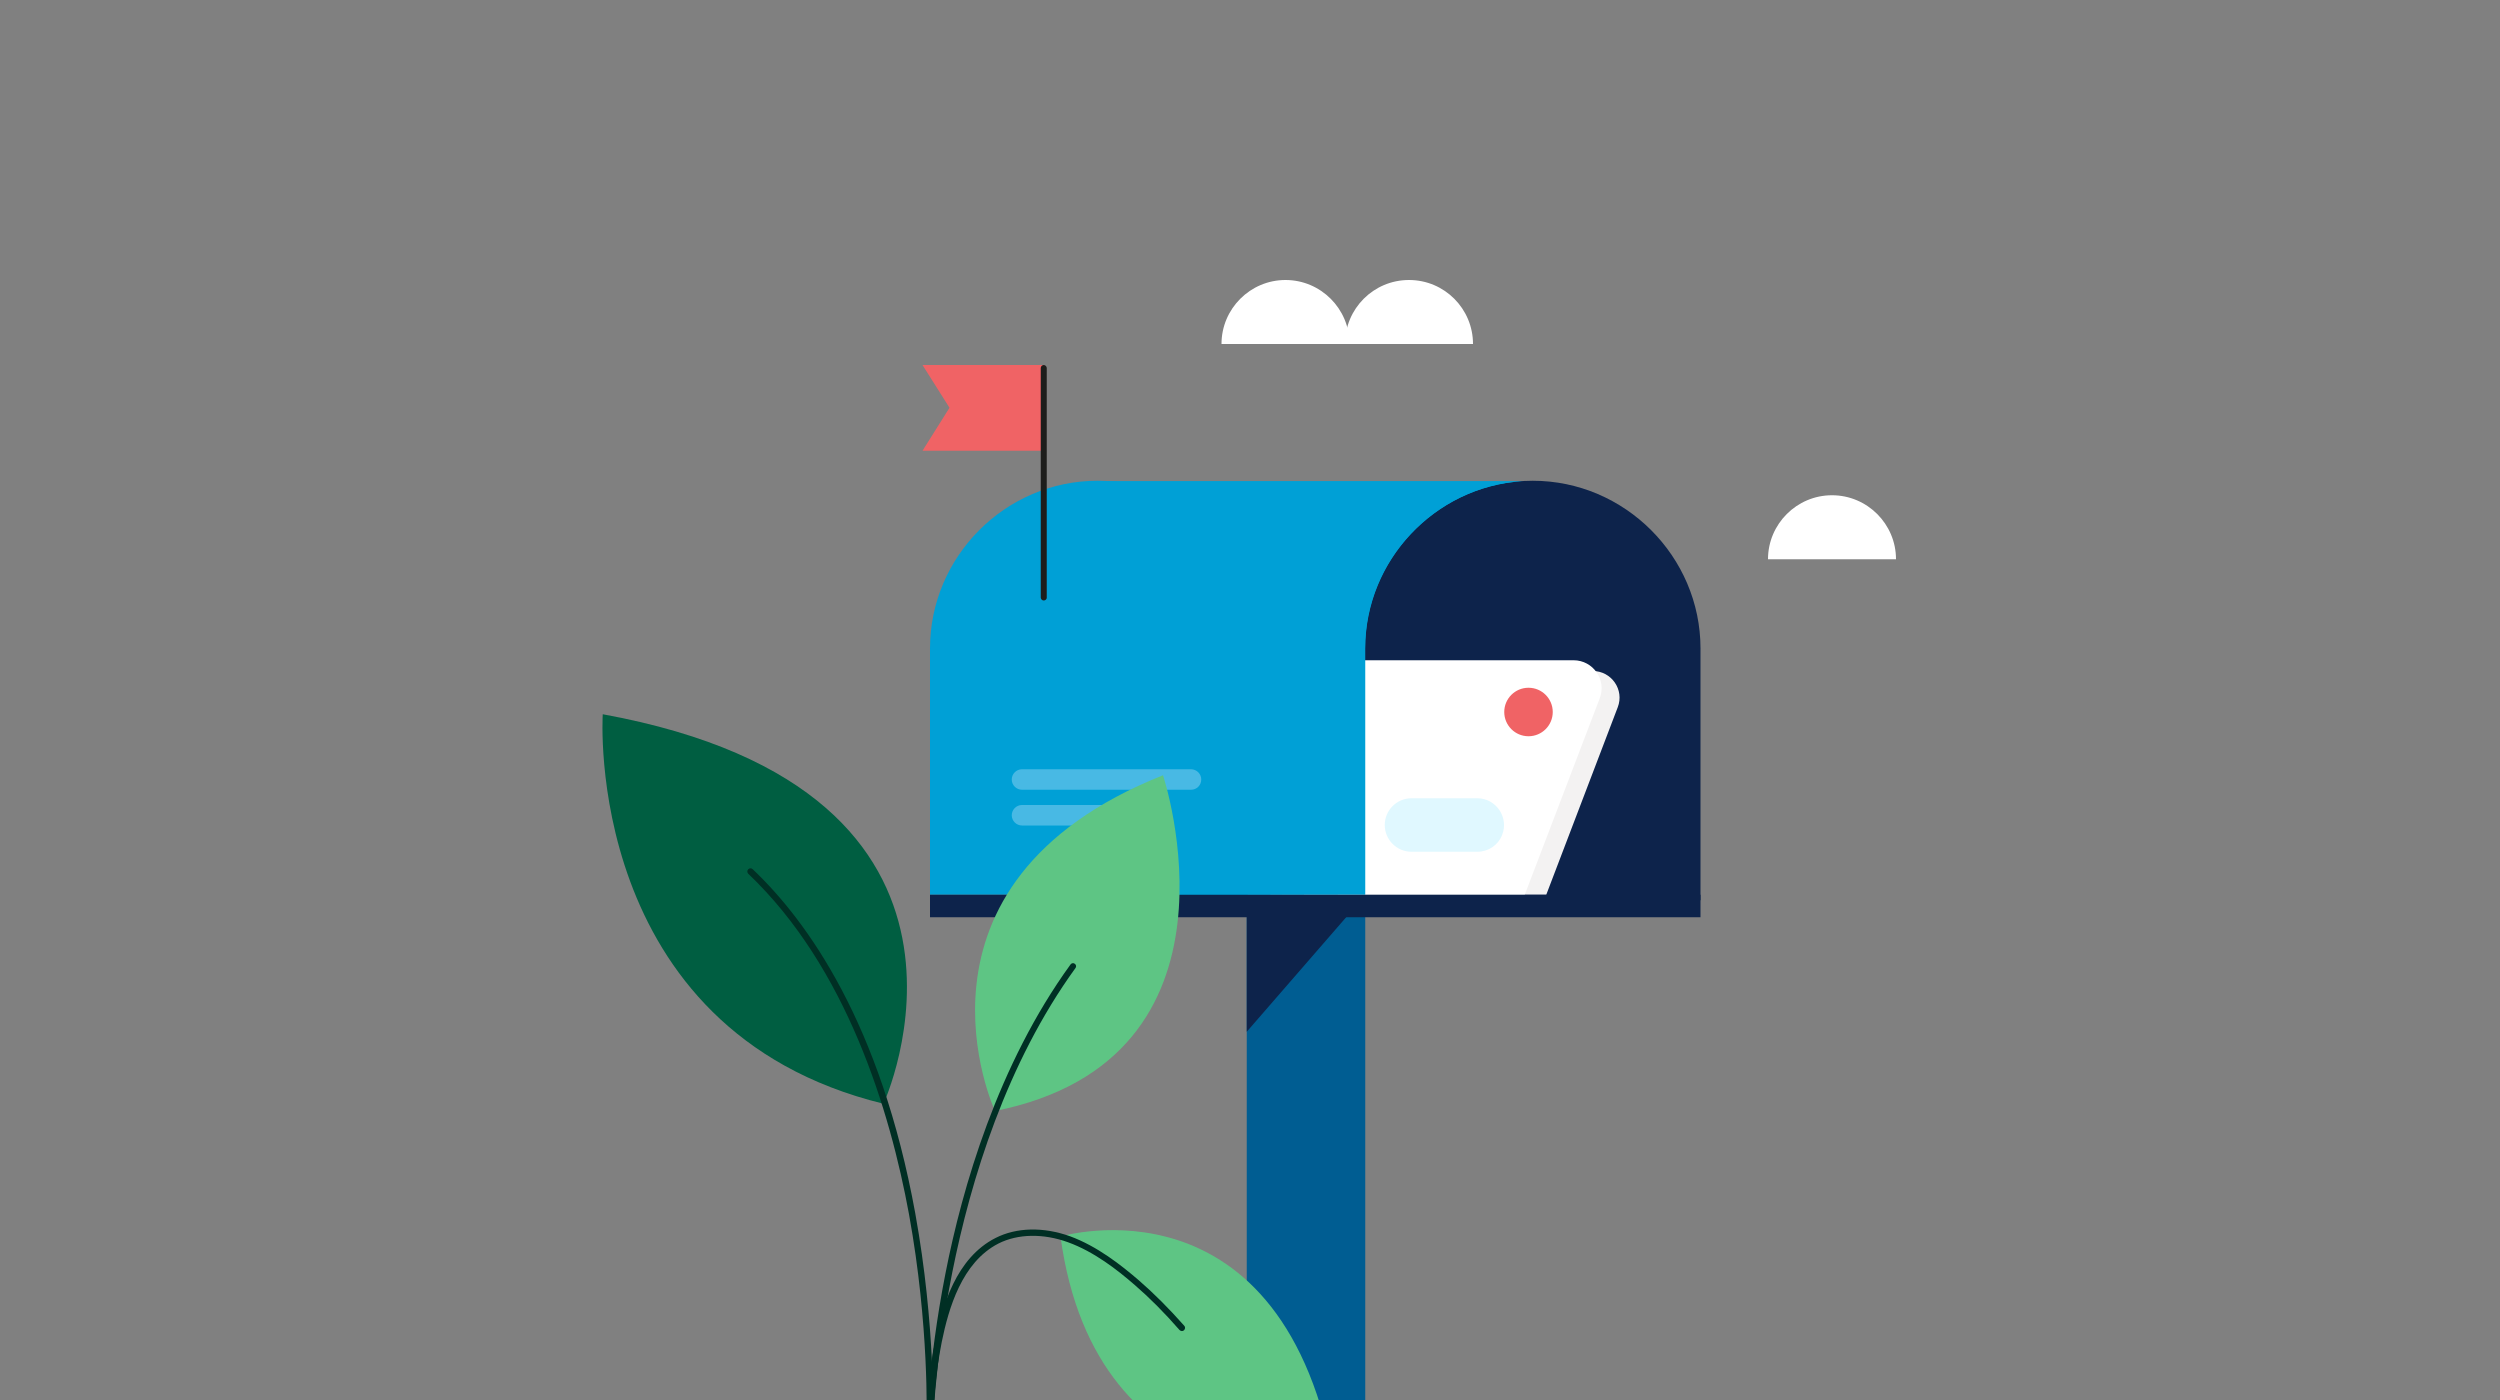 <svg width="1000" height="560" viewBox="0 0 1000 560" fill="none" xmlns="http://www.w3.org/2000/svg">
<rect x="0" y="0" width="1000" height="560" fill="#808080" stroke="none"/>
<g clip-path="url(#clip0)">
<g clip-path="url(#clip1)">
<path d="M437.4 358.1H614.3V192.5H437.4V358.1Z" fill="#00A0D6"/>
<path d="M546.1 360.101H680.2V259.401C680.2 222.601 649.9 192.301 613.1 192.301C576.3 192.301 546 222.601 546 259.401V360.101H546.1Z" fill="#0D234B"/>
<path d="M372 357.901H506.1V259.401C506.1 222.601 475.8 192.301 439 192.301C402.2 192.301 372 222.601 372 259.401V357.901Z" fill="#00A0D6"/>
<path d="M369 180.3H417.5V146H369L379.8 163.1L369 180.3Z" fill="#F06365"/>
<path d="M498.7 572.6H546.1V358.1H498.7V572.6Z" fill="#005D92"/>
<path d="M417.5 240.2C416.8 240.2 416.3 239.6 416.3 239V147.2C416.3 146.5 416.9 146 417.5 146C418.1 146 418.7 146.6 418.7 147.2V238.9C418.8 239.6 418.2 240.2 417.5 240.2Z" fill="#1D1D1B"/>
<path d="M546.1 358.1L498.7 412.7V358.1H546.1Z" fill="#0D234B"/>
<path d="M512.8 357.9H618.5L647.1 282.9C649.8 275.9 644.6 268.4 637.1 268.4H512.8V357.9Z" fill="#F3F2F2"/>
<path d="M499.1 357.9H609.9L639.9 279.3C642.7 272 637.3 264.1 629.4 264.1H499.1V357.9Z" fill="white"/>
<path d="M546.1 357.9V259.4C546.1 224.1 574 194.8 608.7 192.5H437.4V358.1L538.5 357.9H546.1Z" fill="#00A0D6"/>
<path d="M476.4 315.899H408.8C406.6 315.899 404.7 314.099 404.7 311.799C404.7 309.599 406.5 307.699 408.8 307.699H476.4C478.6 307.699 480.5 309.499 480.5 311.799C480.5 314.099 478.7 315.899 476.4 315.899Z" fill="#48B9E4"/>
<path d="M440.7 330.2H408.8C406.6 330.2 404.7 328.4 404.7 326.1C404.7 323.9 406.5 322 408.8 322H440.7C442.9 322 444.8 323.8 444.8 326.1C444.8 328.4 443 330.2 440.7 330.2Z" fill="#48B9E4"/>
<path d="M680.2 357.9H372V366.9H680.2V357.9Z" fill="#0D234B"/>
<path d="M590.9 340.701H564.6C558.7 340.701 553.9 335.901 553.9 330.001C553.9 324.101 558.7 319.301 564.6 319.301H590.9C598.5 319.301 603.7 327.101 600.8 334.101C599.2 338.101 595.3 340.701 590.9 340.701Z" fill="#E0F8FF"/>
<path d="M611.4 294.5C616.757 294.5 621.1 290.157 621.1 284.8C621.1 279.442 616.757 275.1 611.4 275.1C606.043 275.1 601.7 279.442 601.7 284.8C601.7 290.157 606.043 294.5 611.4 294.5Z" fill="#F06365"/>
<path d="M424.2 494.6C424.2 494.6 513.9 467.8 534.2 588C534.2 588 438.5 600.1 424.2 494.6Z" fill="#5EC584"/>
<path d="M353.4 441.499C353.4 441.499 410.9 316.699 241.1 285.699C241.1 285.699 232.9 411.999 353.4 441.499Z" fill="#005E41"/>
<path d="M398 444.4C398 444.4 355.9 353.6 465.2 310.1C465.2 310.1 503 423.4 398 444.4Z" fill="#5EC584"/>
<path d="M371.8 569.099C371.1 569.099 370.5 568.499 370.6 567.799C370.6 567.399 371.8 530.799 363.6 485.699C356 444.299 338.7 386.999 299.3 349.499C298.8 348.999 298.8 348.199 299.3 347.699C299.8 347.199 300.6 347.199 301.1 347.699C323.1 368.599 352.3 409.499 366.1 485.299C374.3 530.599 373.2 567.499 373.2 567.899C373.1 568.599 372.5 569.099 371.8 569.099Z" fill="#002F24"/>
<path d="M371.7 575.8C371 575.8 370.4 575.2 370.5 574.5C370.5 574.2 370.9 546.3 378.2 509.3C384.9 475.1 399.1 425.9 428.2 385.8C428.6 385.2 429.4 385.1 429.9 385.5C430.5 385.9 430.6 386.7 430.2 387.2C375 463.4 373 573.4 373 574.5C372.9 575.2 372.4 575.8 371.7 575.8Z" fill="#002F24"/>
<path d="M372.5 598.7C371.9 598.7 371.3 598.2 371.3 597.6C370.8 591.8 370.5 585.5 370.5 577.8C370.4 562 371.6 548.5 374.1 536.3C376.9 522.5 382.4 503.2 398.2 495.2C406.6 490.9 417.4 490.7 428 494.5C438.9 498.5 448.4 506 455.5 512.1C461.5 517.3 467.5 523.3 473.7 530.3C474.2 530.8 474.1 531.6 473.6 532.1C473.1 532.6 472.3 532.5 471.8 532C465.7 525 459.8 519.1 453.9 514C447 508 437.7 500.7 427.2 496.9C417.3 493.3 407.1 493.5 399.4 497.4C384.7 504.9 379.4 523.5 376.7 536.8C374.3 548.8 373.1 562.2 373.2 577.8C373.2 585.5 373.5 591.7 374 597.4C374.1 598.1 373.6 598.7 372.9 598.8C372.6 598.7 372.6 598.7 372.5 598.7Z" fill="#002F24"/>
<path d="M538 137.6C538 123.5 549.4 112 563.6 112C577.8 112 589.2 123.5 589.2 137.6H538Z" fill="white"/>
<path d="M488.6 137.6C488.6 123.5 500.1 112 514.2 112C528.3 112 539.8 123.5 539.8 137.6H488.6Z" fill="white"/>
<path d="M707.2 223.7C707.2 209.6 718.7 198.1 732.8 198.1C746.9 198.1 758.4 209.6 758.4 223.7H707.2Z" fill="white"/>
</g>
</g>
<defs>
<clipPath id="clip0">
<rect width="1000" height="560" fill="white"/>
</clipPath>
<clipPath id="clip1">
<rect width="517.4" height="486.7" fill="white" transform="translate(241 112)"/>
</clipPath>
</defs>
</svg>
